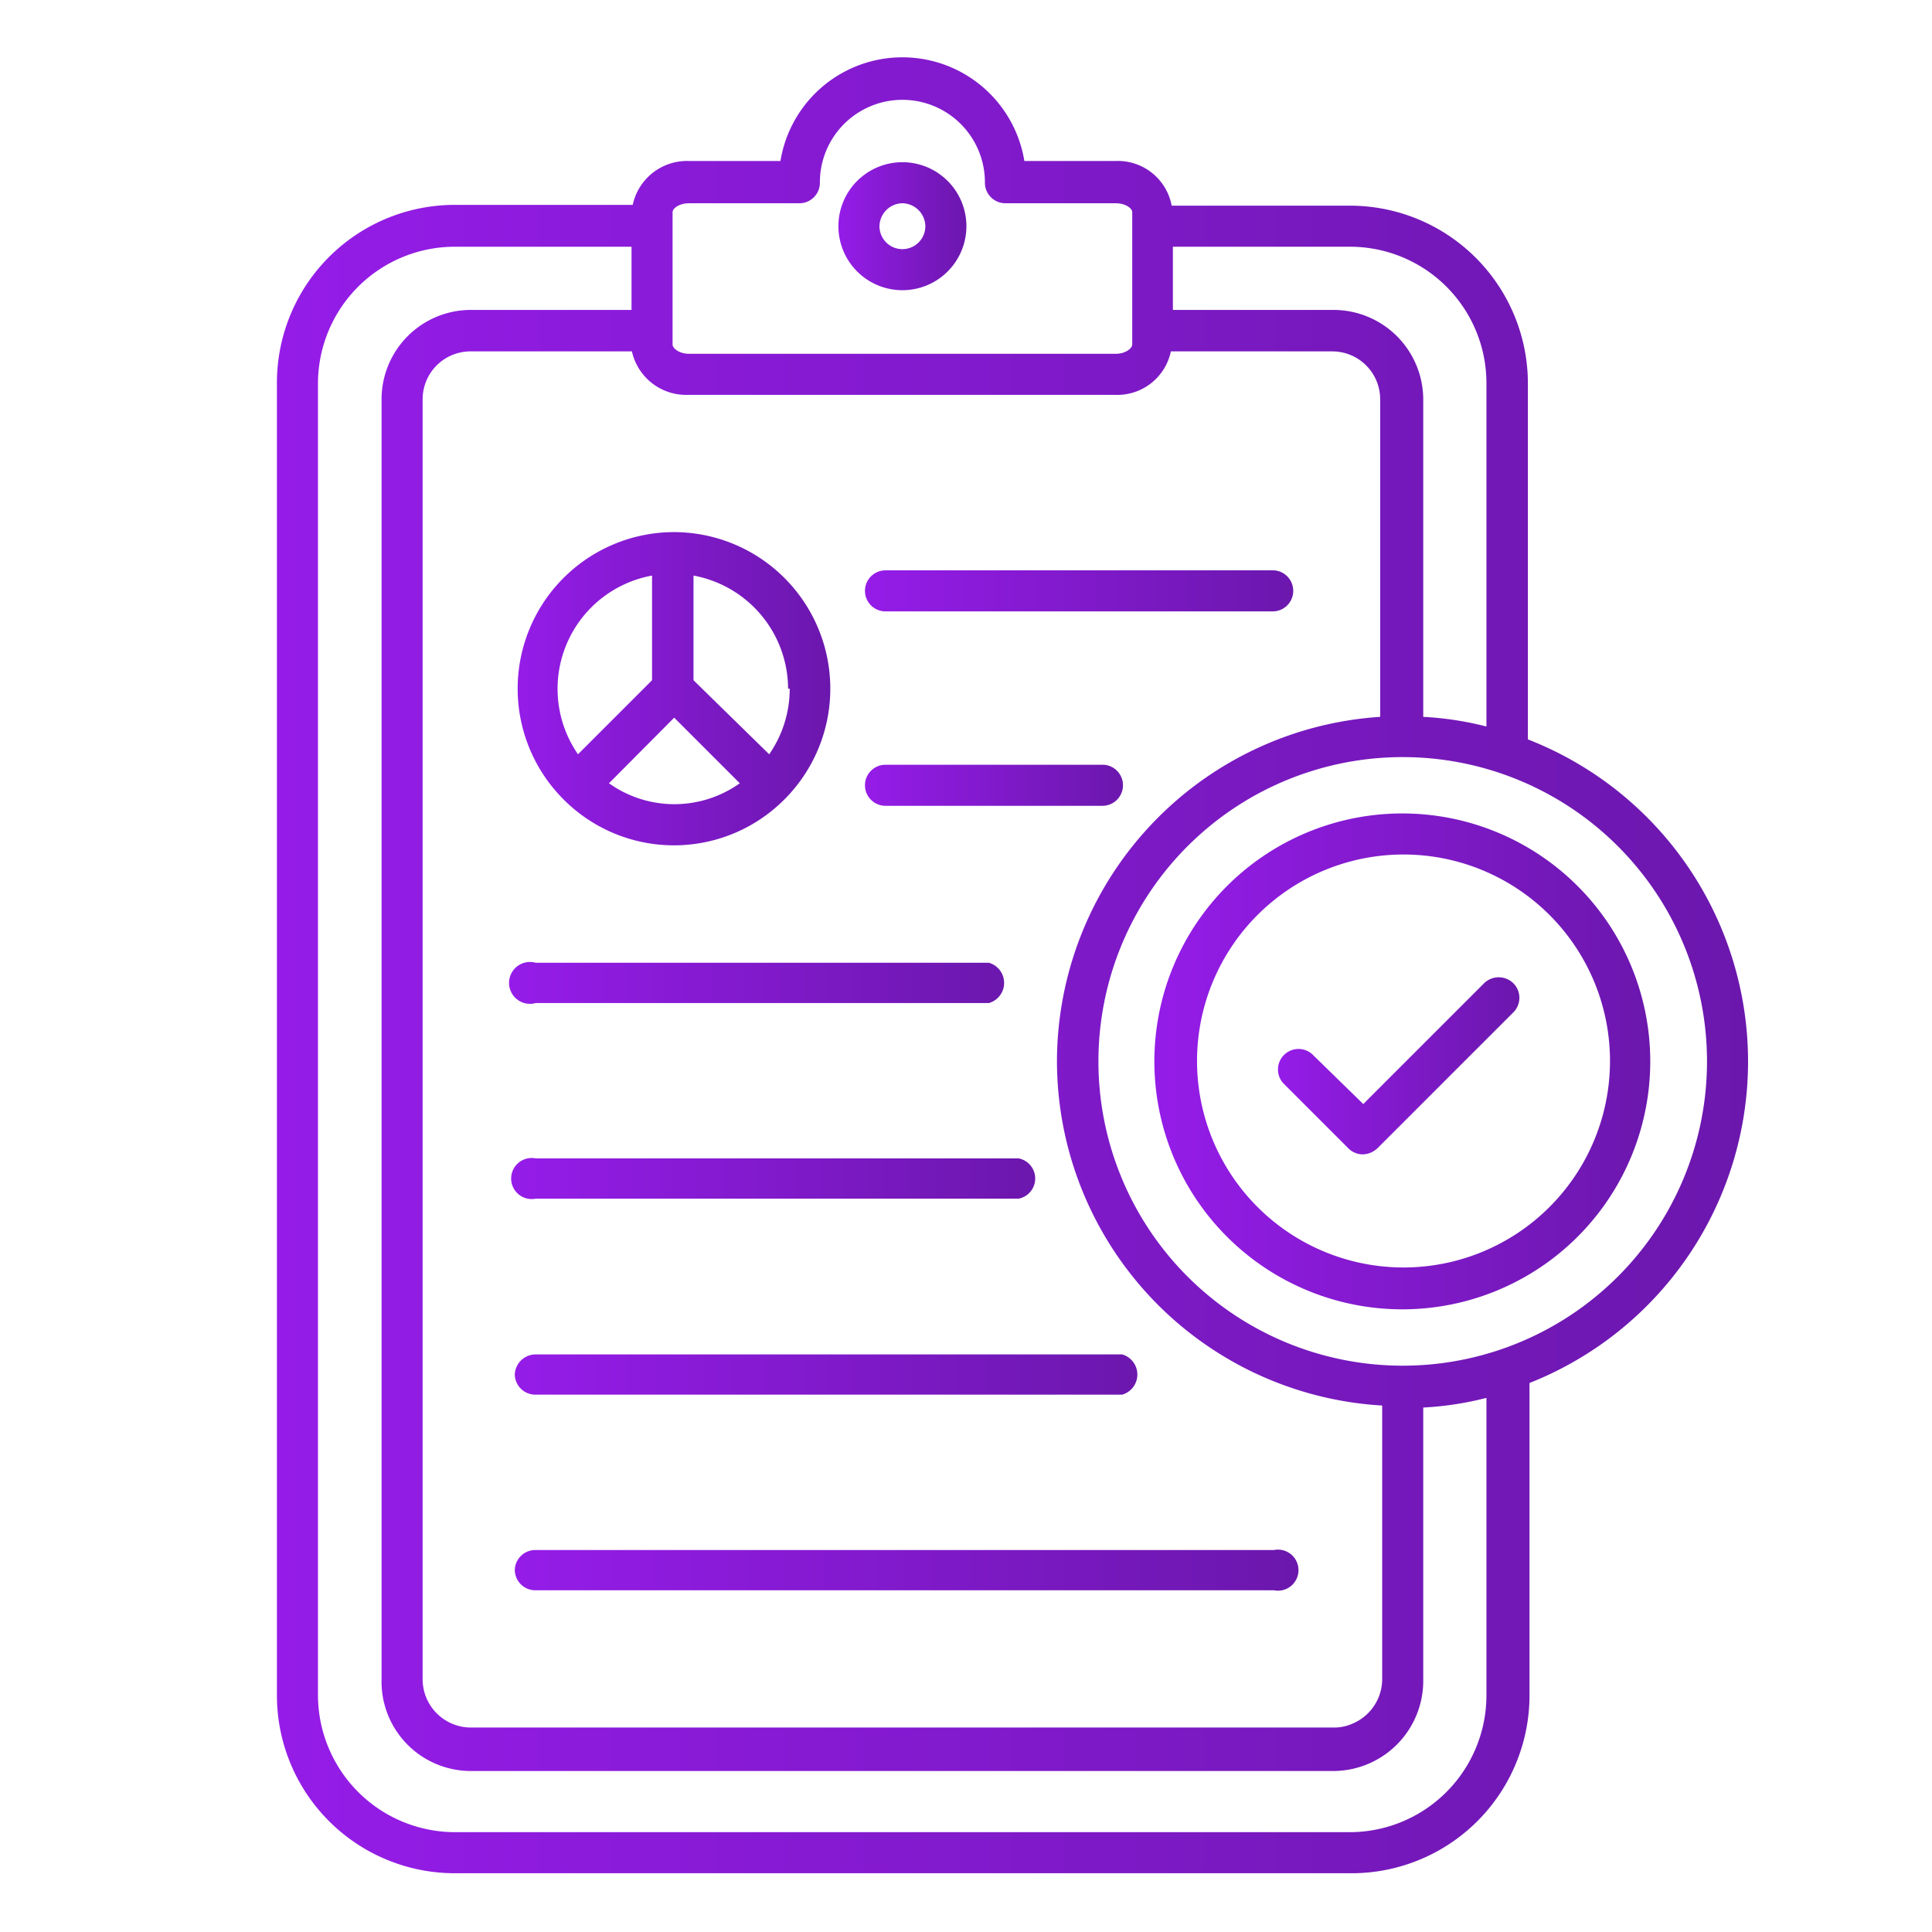 <svg id="Layer_1" data-name="Layer 1" xmlns="http://www.w3.org/2000/svg" xmlns:xlink="http://www.w3.org/1999/xlink" viewBox="0 0 48 48"><defs><style>.cls-1{fill:url(#linear-gradient);}.cls-2{fill:url(#linear-gradient-2);}.cls-3{fill:url(#linear-gradient-3);}.cls-4{fill:url(#linear-gradient-4);}.cls-5{fill:url(#linear-gradient-5);}.cls-6{fill:url(#linear-gradient-6);}.cls-7{fill:url(#linear-gradient-7);}.cls-8{fill:url(#linear-gradient-8);}.cls-9{fill:url(#linear-gradient-9);}.cls-10{fill:url(#linear-gradient-10);}.cls-11{fill:url(#linear-gradient-11);}</style><linearGradient id="linear-gradient" x1="20.83" y1="5.62" x2="24.01" y2="5.62" gradientUnits="userSpaceOnUse"><stop offset="0" stop-color="#951ce8"/><stop offset="1" stop-color="#6b17ad"/></linearGradient><linearGradient id="linear-gradient-2" x1="28.7" y1="26.37" x2="41" y2="26.37" xlink:href="#linear-gradient"/><linearGradient id="linear-gradient-3" x1="6.88" y1="24" x2="43.43" y2="24" xlink:href="#linear-gradient"/><linearGradient id="linear-gradient-4" x1="21.52" y1="14.68" x2="32.16" y2="14.68" xlink:href="#linear-gradient"/><linearGradient id="linear-gradient-5" x1="21.52" y1="19.54" x2="27.93" y2="19.54" xlink:href="#linear-gradient"/><linearGradient id="linear-gradient-6" x1="12.79" y1="24.41" x2="25.08" y2="24.41" xlink:href="#linear-gradient"/><linearGradient id="linear-gradient-7" x1="12.79" y1="29.27" x2="25.8" y2="29.27" xlink:href="#linear-gradient"/><linearGradient id="linear-gradient-8" x1="12.79" y1="34.14" x2="28.39" y2="34.14" xlink:href="#linear-gradient"/><linearGradient id="linear-gradient-9" x1="12.79" y1="39" x2="32.16" y2="39" xlink:href="#linear-gradient"/><linearGradient id="linear-gradient-10" x1="12.82" y1="17.11" x2="20.61" y2="17.11" xlink:href="#linear-gradient"/><linearGradient id="linear-gradient-11" x1="31.73" y1="26.48" x2="37.75" y2="26.48" xlink:href="#linear-gradient"/></defs><path class="cls-1" d="M22.42,7.21a1.59,1.59,0,1,0-1.59-1.59A1.59,1.59,0,0,0,22.42,7.21Zm0-2.16a.58.58,0,0,1,.57.57.57.57,0,0,1-1.14,0A.58.58,0,0,1,22.42,5.05Z"/><path class="cls-2" d="M34.85,20.21A6.16,6.16,0,1,0,41,26.37,6.16,6.16,0,0,0,34.85,20.21Zm0,11.28A5.13,5.13,0,1,1,40,26.37,5.13,5.13,0,0,1,34.85,31.49Z"/><path class="cls-3" d="M43.43,26.37a8.59,8.59,0,0,0-5.47-8V9.52a4.42,4.42,0,0,0-4.42-4.41H29.11A1.36,1.36,0,0,0,27.72,4H25.45a3.07,3.07,0,0,0-6.06,0H17.12a1.38,1.38,0,0,0-1.4,1.09H11.3A4.42,4.42,0,0,0,6.88,9.52v32.6a4.42,4.42,0,0,0,4.42,4.42H33.54A4.42,4.42,0,0,0,38,42.12V34.36A8.59,8.59,0,0,0,43.43,26.37ZM36.93,9.52v8.53a8,8,0,0,0-1.57-.24V9.92A2.23,2.23,0,0,0,33.14,7.7h-4V6.13h4.39A3.39,3.39,0,0,1,36.93,9.52ZM26.26,26.37a8.58,8.58,0,0,0,8.08,8.55v6.8a1.2,1.2,0,0,1-.73,1.1,1.1,1.1,0,0,1-.47.1H11.7a1.2,1.2,0,0,1-1.2-1.2V9.92a1.19,1.19,0,0,1,1.2-1.19h4a1.38,1.38,0,0,0,1.4,1.08h10.6a1.36,1.36,0,0,0,1.39-1.08h4a1.19,1.19,0,0,1,1.2,1.19v7.89A8.59,8.59,0,0,0,26.26,26.37ZM16.71,5.27c0-.09.16-.22.41-.22h2.74a.51.51,0,0,0,.51-.52,2,2,0,1,1,4.1,0,.51.51,0,0,0,.51.52h2.74c.25,0,.41.13.41.22V8.56c0,.09-.16.23-.41.23H17.12c-.25,0-.41-.14-.41-.23ZM36.93,42.12a3.4,3.4,0,0,1-3.39,3.4H11.3a3.41,3.41,0,0,1-3.4-3.4V9.52a3.4,3.4,0,0,1,3.4-3.39h4.39V7.7h-4A2.22,2.22,0,0,0,9.48,9.92v31.8A2.22,2.22,0,0,0,11.7,44H33.14a2.24,2.24,0,0,0,2.22-2.23v-6.8a8,8,0,0,0,1.57-.24Zm-2.08-8.19h0a7.56,7.56,0,0,1,0-15.12h0a7.56,7.56,0,0,1,0,15.12Z"/><path class="cls-4" d="M31.65,14.17H22a.51.51,0,0,0-.51.51.51.51,0,0,0,.51.51h9.62a.51.51,0,0,0,.51-.51A.51.51,0,0,0,31.65,14.17Z"/><path class="cls-5" d="M27.42,19H22a.51.51,0,0,0-.51.51.51.51,0,0,0,.51.51h5.39a.51.51,0,0,0,.51-.51A.51.51,0,0,0,27.42,19Z"/><path class="cls-6" d="M13.31,24.92H24.57a.52.52,0,0,0,0-1H13.31a.52.52,0,1,0,0,1Z"/><path class="cls-7" d="M13.31,29.78h12a.51.51,0,0,0,0-1h-12a.51.51,0,1,0,0,1Z"/><path class="cls-8" d="M12.79,34.14a.51.51,0,0,0,.52.51H27.88a.52.52,0,0,0,0-1H13.31A.52.52,0,0,0,12.79,34.14Z"/><path class="cls-9" d="M12.79,39a.51.51,0,0,0,.52.51H31.65a.51.51,0,1,0,0-1H13.31A.51.51,0,0,0,12.79,39Z"/><path class="cls-10" d="M14,19.86h0a3.87,3.87,0,0,0,5.49,0h0a3.89,3.89,0,0,0-2.75-6.64h0A3.89,3.89,0,0,0,14,19.86Zm1.13-.4,1.62-1.63,1.63,1.63a2.8,2.8,0,0,1-3.25,0Zm4.49-2.35a2.84,2.84,0,0,1-.51,1.63L17.23,16.9V14.3A2.87,2.87,0,0,1,19.58,17.11ZM16.2,14.3v2.6l-1.84,1.84A2.86,2.86,0,0,1,16.2,14.3Z"/><path class="cls-11" d="M36.87,24.43l-3,3L32.6,26.19a.51.51,0,0,0-.72.72l1.62,1.62a.51.51,0,0,0,.36.15.55.55,0,0,0,.36-.15l3.38-3.38a.51.51,0,0,0,0-.72A.52.52,0,0,0,36.87,24.43Z"/></svg>